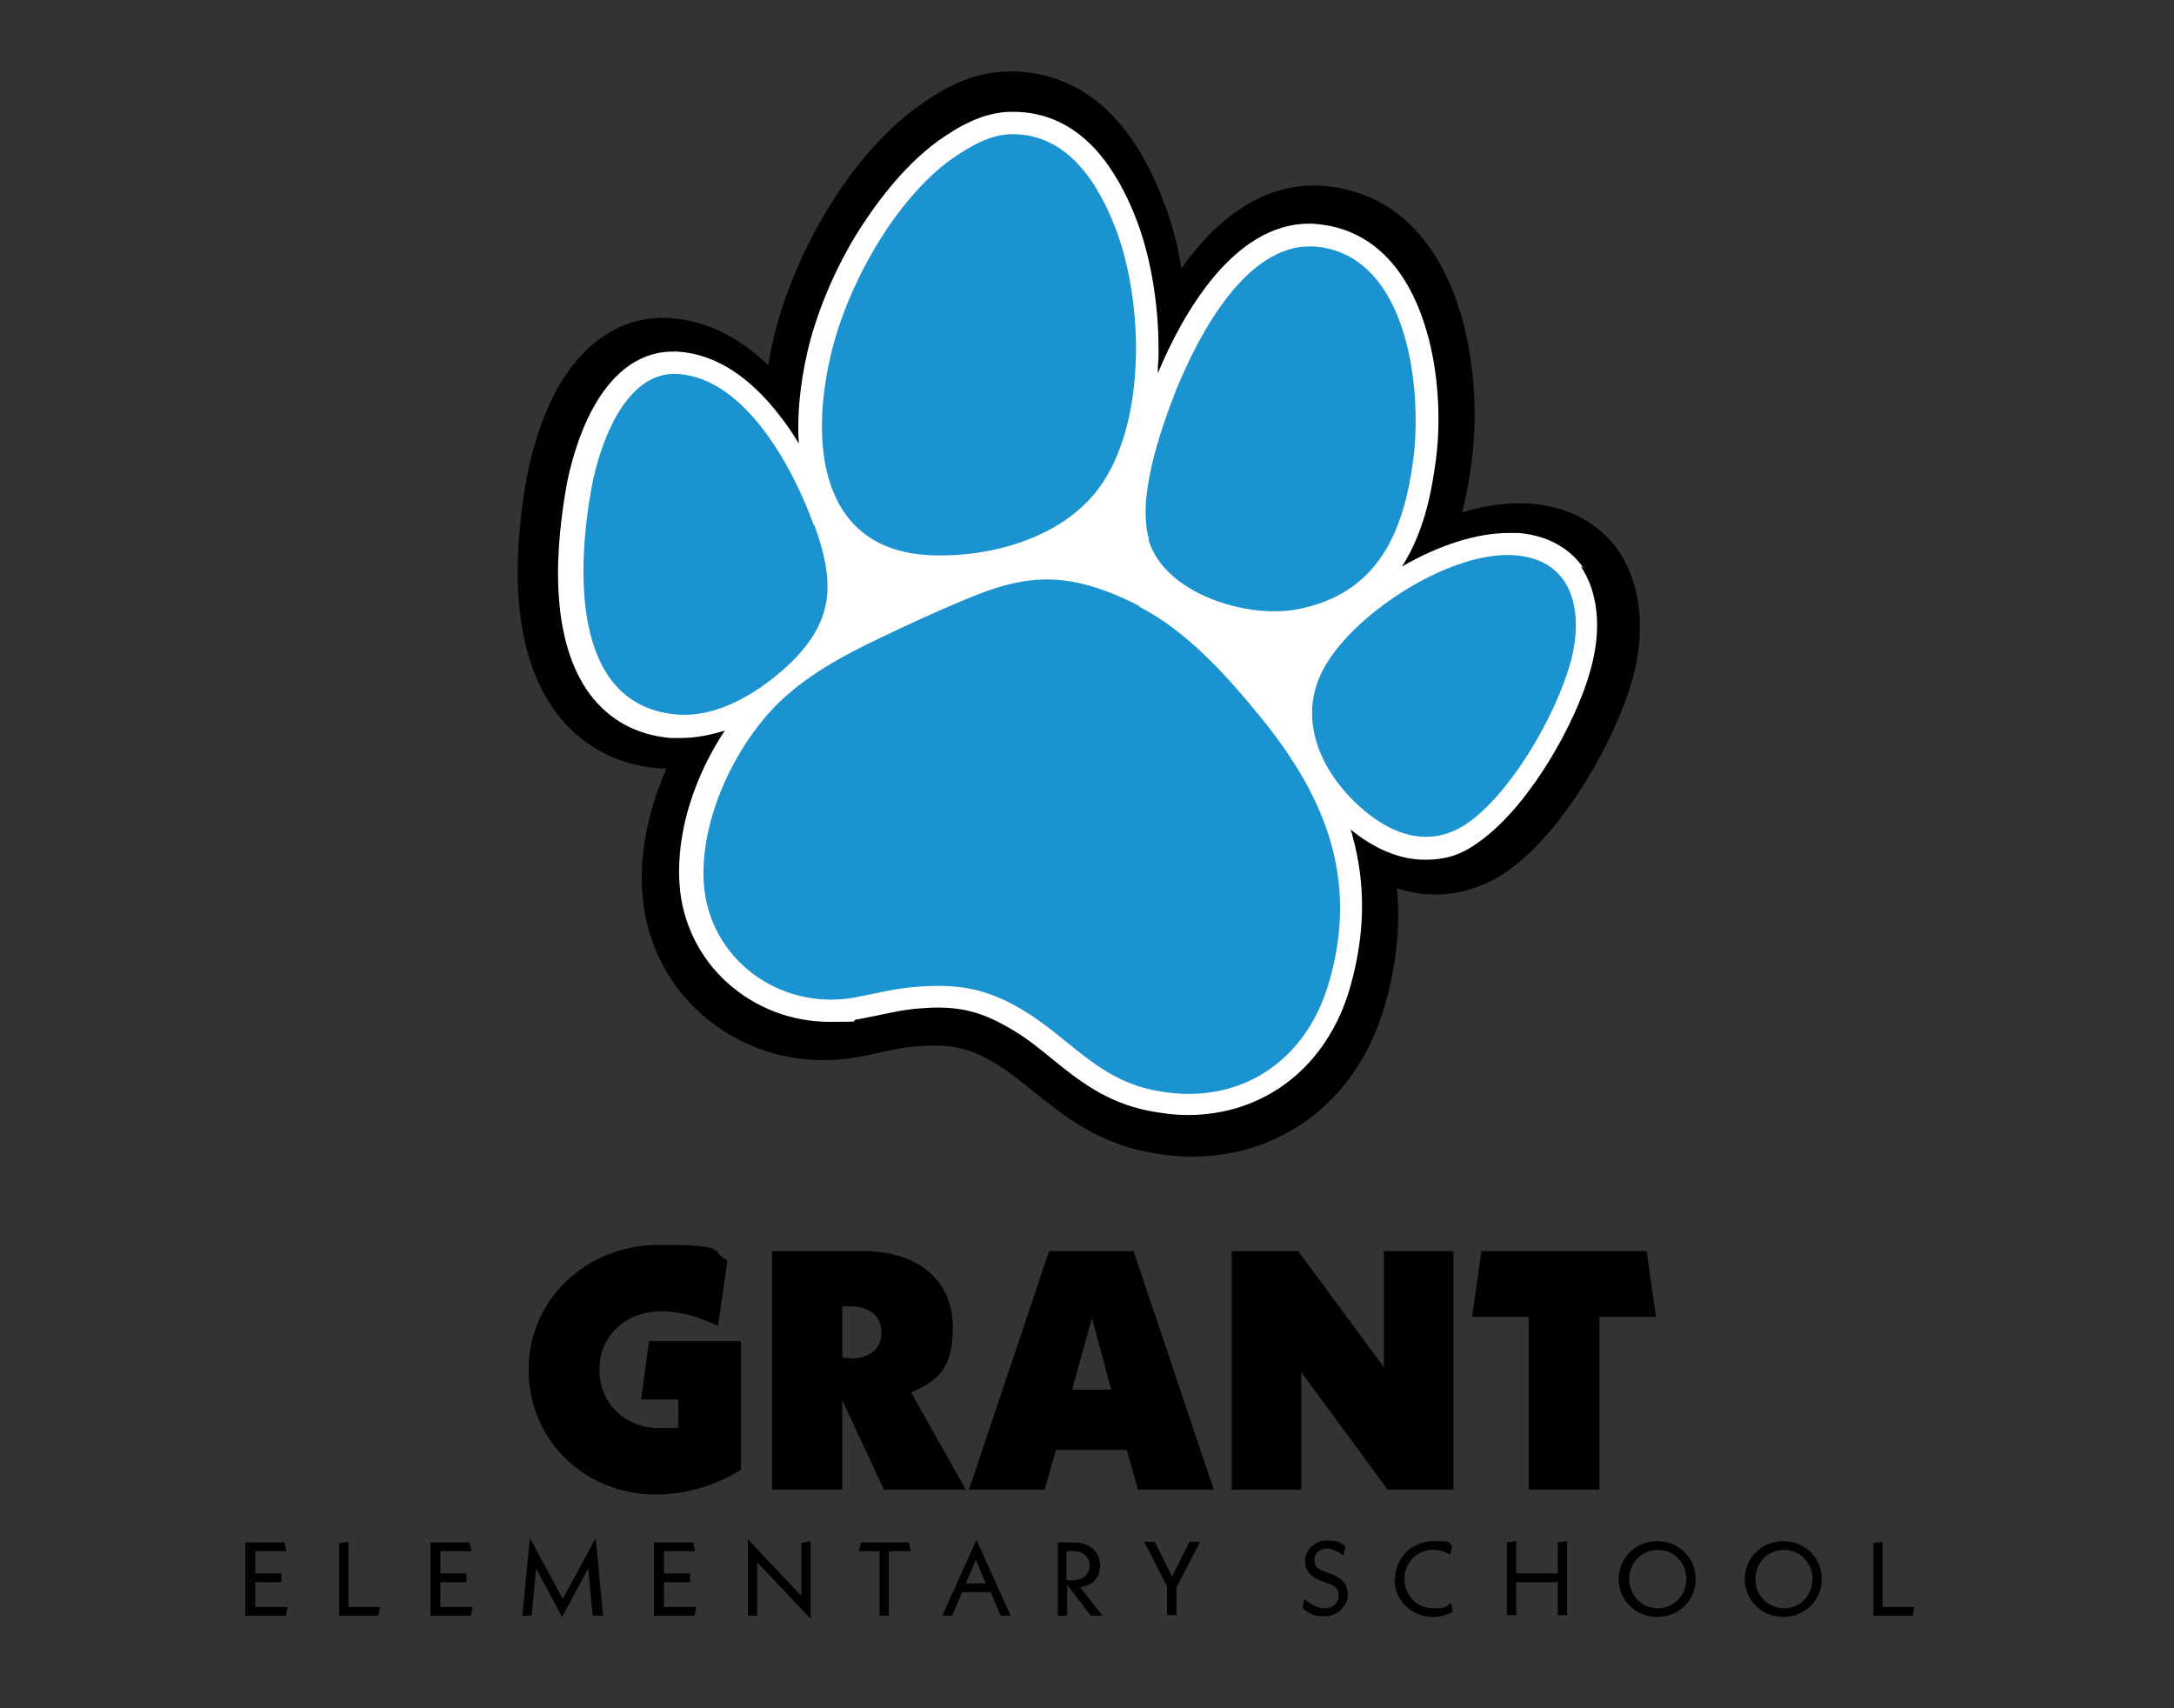 <?xml version="1.0" encoding="UTF-8"?>
<svg id="Layer_1" xmlns="http://www.w3.org/2000/svg" version="1.1" viewBox="0 0 350 275">
  <rect x="0" y="0" width="350" height="275" fill="#333333" stroke="none"/>
  <!-- Generator: Adobe Illustrator 29.5.1, SVG Export Plug-In . SVG Version: 2.1.0 Build 141)  -->
  <defs>
    <style>
      .st0 {
        fill: none;
      }

      .st1 {
        isolation: isolate;
      }

      .st2 {
        fill: #1c93d1;
      }

      .st3 {
        fill: #fff;
      }
    </style>
  </defs>
  <rect class="st0" x="21" y="200.3" width="305.6" height="67.4"/>
  <g class="st1">
    <g class="st1">
      <path d="M119.3,215.9v20.7c-4,2.5-8.8,4-13.7,4-11.5,0-20.5-8.8-20.5-20.1s9.3-20.1,21-20.1,7.9.9,11,2.5l-1.5,10.6c-3-1.6-6.4-2.4-9.2-2.4-5.7,0-9.9,4-9.9,9.4s4.1,9.4,9.7,9.4,2-.2,3-.4v-4.2h-6l1.3-9.4s14.8,0,14.8,0Z"/>
      <path d="M142.3,239.8l-6.7-14.4v14.4h-11.3v-38.4h14.5c9.6,0,14.6,5.2,14.6,12.2s-2.5,8.6-6.7,10.6l8.8,15.6h-13.2ZM136.9,218.7c3.3,0,5-1.7,5-4.2s-1.8-4.2-5-4.2h-1.3v8.3h1.3Z"/>
      <path d="M181.5,233.4h-11.5l-1.8,6.4h-12.2l12.9-38.4h13.6l12.9,38.4h-12.2l-1.8-6.4h.1ZM178.9,223.7l-3.1-11.5-3.2,11.5h6.3Z"/>
      <path d="M234,201.4v38.4h-10.6l-13.9-18.9v18.9h-11.2v-38.4h10.7l13.8,18.7v-18.7h11.2Z"/>
      <path d="M257.5,212v27.8h-11.4v-27.8h-9.1l1.5-10.6h26.6l1.5,10.6h-9.1,0Z"/>
    </g>
    <g class="st1">
      <path d="M46.3,258.7l-.3,1.4h-6.5v-11.8h6.3l.3,1.4h-5v3.6h4.2v1.4h-4.2v4h5.3,0Z"/>
      <path d="M61.2,258.6l-.3,1.5h-6.3v-11.7l1.5-.2v10.5h5.1Z"/>
      <path d="M76.1,258.7l-.3,1.4h-6.5v-11.8h6.3l.3,1.4h-5v3.6h4.2v1.4h-4.2v4h5.3-.1Z"/>
      <path d="M95.4,260.1l-.7-7.6-4.2,7.8-4.2-7.8-.7,7.6h-1.5l1.2-12.5,5.3,9.8,5.3-9.8,1.2,12.5h-1.7Z"/>
      <path d="M112.1,258.7l-.3,1.4h-6.5v-11.8h6.3l.3,1.4h-5v3.6h4.2v1.4h-4.2v4h5.3-.1Z"/>
      <path d="M130.5,260.6l-8.6-9.1v8.6h-1.5v-12.3l8.6,9.1v-8.5l1.5-.3v12.5h0Z"/>
      <path d="M143.1,249.7v10.4h-1.5v-10.4h-3.3l.3-1.4h7.7l.3,1.4h-3.5Z"/>
      <path d="M159.3,256.3h-4.4l-1.6,3.8h-1.6l5.5-12.2,5.5,12.2h-1.6l-1.6-3.8h-.2ZM158.7,254.9l-1.6-3.8-1.6,3.8h3.3,0Z"/>
      <path d="M175.6,260.1l-3.8-5v5h-1.5v-11.8h2.6c2.6,0,4.2,1.6,4.2,3.7s-1.2,3.2-3.2,3.5l3.6,4.6h-1.9ZM171.7,254.4h1c1.7,0,2.7-1,2.7-2.4s-1-2.3-2.7-2.3h-1v4.8h0Z"/>
      <path d="M189.4,255.4v4.6h-1.5v-4.6l-3.7-7.2h1.7l2.8,5.6,2.8-5.6h1.7l-3.7,7.2h-.1Z"/>
      <path d="M209.7,259l.3-1.6c.9.8,2,1.5,3.3,1.5s2.2-.8,2.2-2-.5-1.6-1.7-2l-.8-.3c-2.2-.7-2.9-2-2.9-3.4s1.4-3.2,3.4-3.2,2.1.3,3.1.9l-.3,1.5c-1-.7-1.9-1.1-2.8-1.1s-1.9.7-1.9,1.8.5,1.5,1.9,2l.8.3c1.9.6,2.7,1.9,2.7,3.4s-1.5,3.4-3.7,3.4-2.8-.7-3.6-1.3h0Z"/>
      <path d="M224.6,254.2c0-3.4,2.7-6.1,6.2-6.1s2.1.3,3,.7l-.3,1.5c-.8-.5-1.8-.8-2.8-.8-2.6,0-4.6,2.1-4.6,4.7s2,4.7,4.6,4.7,2-.3,2.9-.9l.3,1.5c-1,.5-2.1.8-3.2.8-3.5,0-6.2-2.7-6.2-6.1h.1Z"/>
      <path d="M252.3,248.1v11.9h-1.5v-5.3h-6.7v5.3h-1.5v-11.7l1.5-.2v5.2h6.7v-5l1.5-.2Z"/>
      <path d="M260.6,254.2c0-3.4,2.7-6.1,6.2-6.1s6.2,2.7,6.2,6.1-2.7,6.1-6.2,6.1-6.2-2.7-6.2-6.1h0ZM271.5,254.2c0-2.6-2-4.7-4.6-4.7s-4.6,2.1-4.6,4.7,2,4.7,4.6,4.7,4.6-2.1,4.6-4.7Z"/>
      <path d="M280.9,254.2c0-3.4,2.7-6.1,6.2-6.1s6.2,2.7,6.2,6.1-2.7,6.1-6.2,6.1-6.2-2.7-6.2-6.1h0ZM291.8,254.2c0-2.6-2-4.7-4.6-4.7s-4.6,2.1-4.6,4.7,2,4.7,4.6,4.7,4.6-2.1,4.6-4.7Z"/>
      <path d="M308.2,258.6l-.3,1.5h-6.3v-11.7l1.5-.2v10.5h5.1Z"/>
    </g>
  </g>
  <g>
    <path d="M260.6,88.7c-2.2-3.1-6.4-7-14-7.6-3.5-.3-7.4.2-11.2,1.4.7-2.7,1.2-5.6,1.6-8.8,1.9-15.9-2.5-40.6-22.3-43.6-9-1.4-17.5,3.2-24.5,13.1-.6-3.7-1.5-7.2-2.7-10.3-6.5-17.7-17-21.4-24.8-21.4s-.1,0-.2,0c-6.2,0-11.2,3.1-14.8,5.7-12.1,8.8-20.5,25.6-23.2,37.4-.3,1.2-.6,2.6-.8,4.2-4.3-4.1-9.5-7.2-15.9-7.6-4.1-.3-11.8.8-17.7,10.7-3.2,5.5-4.7,11.8-5.3,15-.8,4.4-1.7,11.1-1.4,18,.4,8.3,2.5,15,6.2,19.9,3.9,5.2,9.6,8.3,16.4,8.9.4,0,.9,0,1.3,0-2.7,6.2-4.4,13.2-3.9,20,.6,8.3,4.4,15.6,10.9,20.7,6.6,5.2,15.2,7.3,23.6,5.8,1.4-.2,2.6-.5,3.9-.8,1.9-.4,3.6-.8,5.3-.9,5.6-.5,8.6,0,13,2.6,2.2,1.3,4.3,3,6.4,4.7,4.6,3.7,9.8,7.9,17.9,9.6,2.5.5,5,.8,7.5.8,6.1,0,11.8-1.6,16.8-4.7,6.9-4.3,11.8-11.1,14.3-19.8,1.8-6.3,2.5-12.6,1.9-18.7,2.1.7,4.1,1,6.2,1,4.2,0,8.4-1.4,12.2-4.2,8.6-6.4,16.7-20.5,19.5-30.4,2.2-7.8,1.4-15.4-2.2-20.7Z"/>
    <path class="st3" d="M254.9,91.4c-1.6-2.3-4.7-5.1-10.4-5.6-.5,0-1.1,0-1.6,0-5.1,0-11.1,1.9-17.2,5.4,3.5-5.4,4.8-11.9,5.5-17.4.9-7.2.2-15.4-1.9-21.7-3-9.3-8.6-14.8-16.2-15.9-.8-.1-1.5-.2-2.3-.2-12.2,0-20.4,14.5-24.4,24.1,0-.7,0-1.4.1-2.2.2-7.6-1-15.6-3.3-21.9-1.8-4.9-4.1-8.9-6.7-11.8-3.7-4.1-8.2-6.2-13.4-6.2h-.2c-4.8,0-8.9,2.6-11.9,4.7-6,4.4-10.5,10.8-13.3,15.3-3.6,6-6.3,12.6-7.7,18.6-1.2,5.2-1.7,10.3-1.4,14.8-.9-1.5-1.9-3-3-4.4-5-6.5-10.5-10-16.5-10.4-.3,0-.5,0-.8,0-3.5,0-8.5,1.5-12.6,8.7-2.8,4.9-4.1,10.7-4.5,12.9-.7,4.1-1.6,10.2-1.3,16.6.3,7.2,2.1,13,5.1,17,3.1,4.1,7.4,6.5,12.9,7,.6,0,1.2,0,1.8,0,2.4,0,4.8-.5,7-1.2-4.6,6.9-7.9,16-7.3,24.7.4,6.2,3.2,11.9,7.8,16,4.5,4,10.3,6.2,16.4,6.2s2.9-.1,4.4-.4c1.3-.2,2.5-.5,3.6-.7,1.9-.4,3.7-.8,5.7-1,1.3-.1,2.5-.2,3.6-.2,4.3,0,7.5.9,11.6,3.3,2.5,1.4,4.6,3.1,6.8,4.9,4.3,3.5,8.7,7,15.5,8.4,2.1.4,4.3.7,6.4.7,12.5,0,22.6-7.9,26.2-20.7,2.4-8.5,2.5-16.5.3-24.4,0-.3-.2-.6-.3-.9,3.9,3.2,8,4.9,12,4.9s6.4-1.1,9.3-3.3c4.5-3.4,8.3-8.7,10.7-12.6,3-4.9,5.5-10.3,6.7-14.8,1.8-6.4,1.2-12.4-1.6-16.5Z"/>
    <g>
      <path class="st2" d="M184.9,86.9c2.6,8.7,15.8,12.7,23.9,11.2,13.1-2.5,17.3-12.5,18.8-24.7,1.3-11.1-1-31.5-14.9-33.6-11.7-1.8-19.8,14.3-23.4,23.1-2.5,6.4-6.3,17.3-4.3,24Z"/>
      <path class="st2" d="M131,84.5c-3.3-9.1-10.9-23.5-21.8-24.3-8.7-.6-12.8,11.8-14,18.5-2.2,12.2-3.5,34.6,13.5,36.3,7,.7,13.9-3.8,18.7-8.4,7.1-7,6.9-13.2,3.7-22.1Z"/>
      <path class="st2" d="M150.2,89.4c9.9.3,21.7-3.1,27.4-11.8,6.9-10.6,6.4-28.8,2.2-40.3-2.8-7.5-7.7-15.7-16.8-15.7-3.6,0-6.9,2-9.8,4-9.3,6.7-17,20.7-19.5,31.8-3.3,14.2-1.7,31.5,16.6,32Z"/>
      <path class="st2" d="M183.5,97.6c-3.8-2-8.4-3.8-12.7-4.2-5.8-.6-10.9,1.2-16.1,3.4-4.3,1.8-8.6,3.8-12.8,5.8-6.1,2.9-12.3,6.2-17.1,11.1-6.8,7-12.1,18.5-11.5,28.4.8,12.3,12.2,20.6,24.2,18.5,3.3-.6,6.1-1.4,9.6-1.7,6.8-.6,11.5.1,17.4,3.6,7.6,4.5,12,11.1,21.2,13,13.5,2.8,24.6-4.4,28.3-17.5,4.7-16.3-.5-29.4-10.6-42-5.6-6.9-12.1-14.3-20.1-18.4Z"/>
      <path class="st2" d="M244.1,89.4c-10.3-.9-25.6,9-30.7,17.7-4.6,7.8-1.3,16.1,4.6,21.9,5.3,5.2,12.1,8.1,18.7,3.2,6.9-5.1,13.8-17.2,16.1-25.4,2.2-7.8.8-16.6-8.8-17.4Z"/>
    </g>
  </g>
</svg>